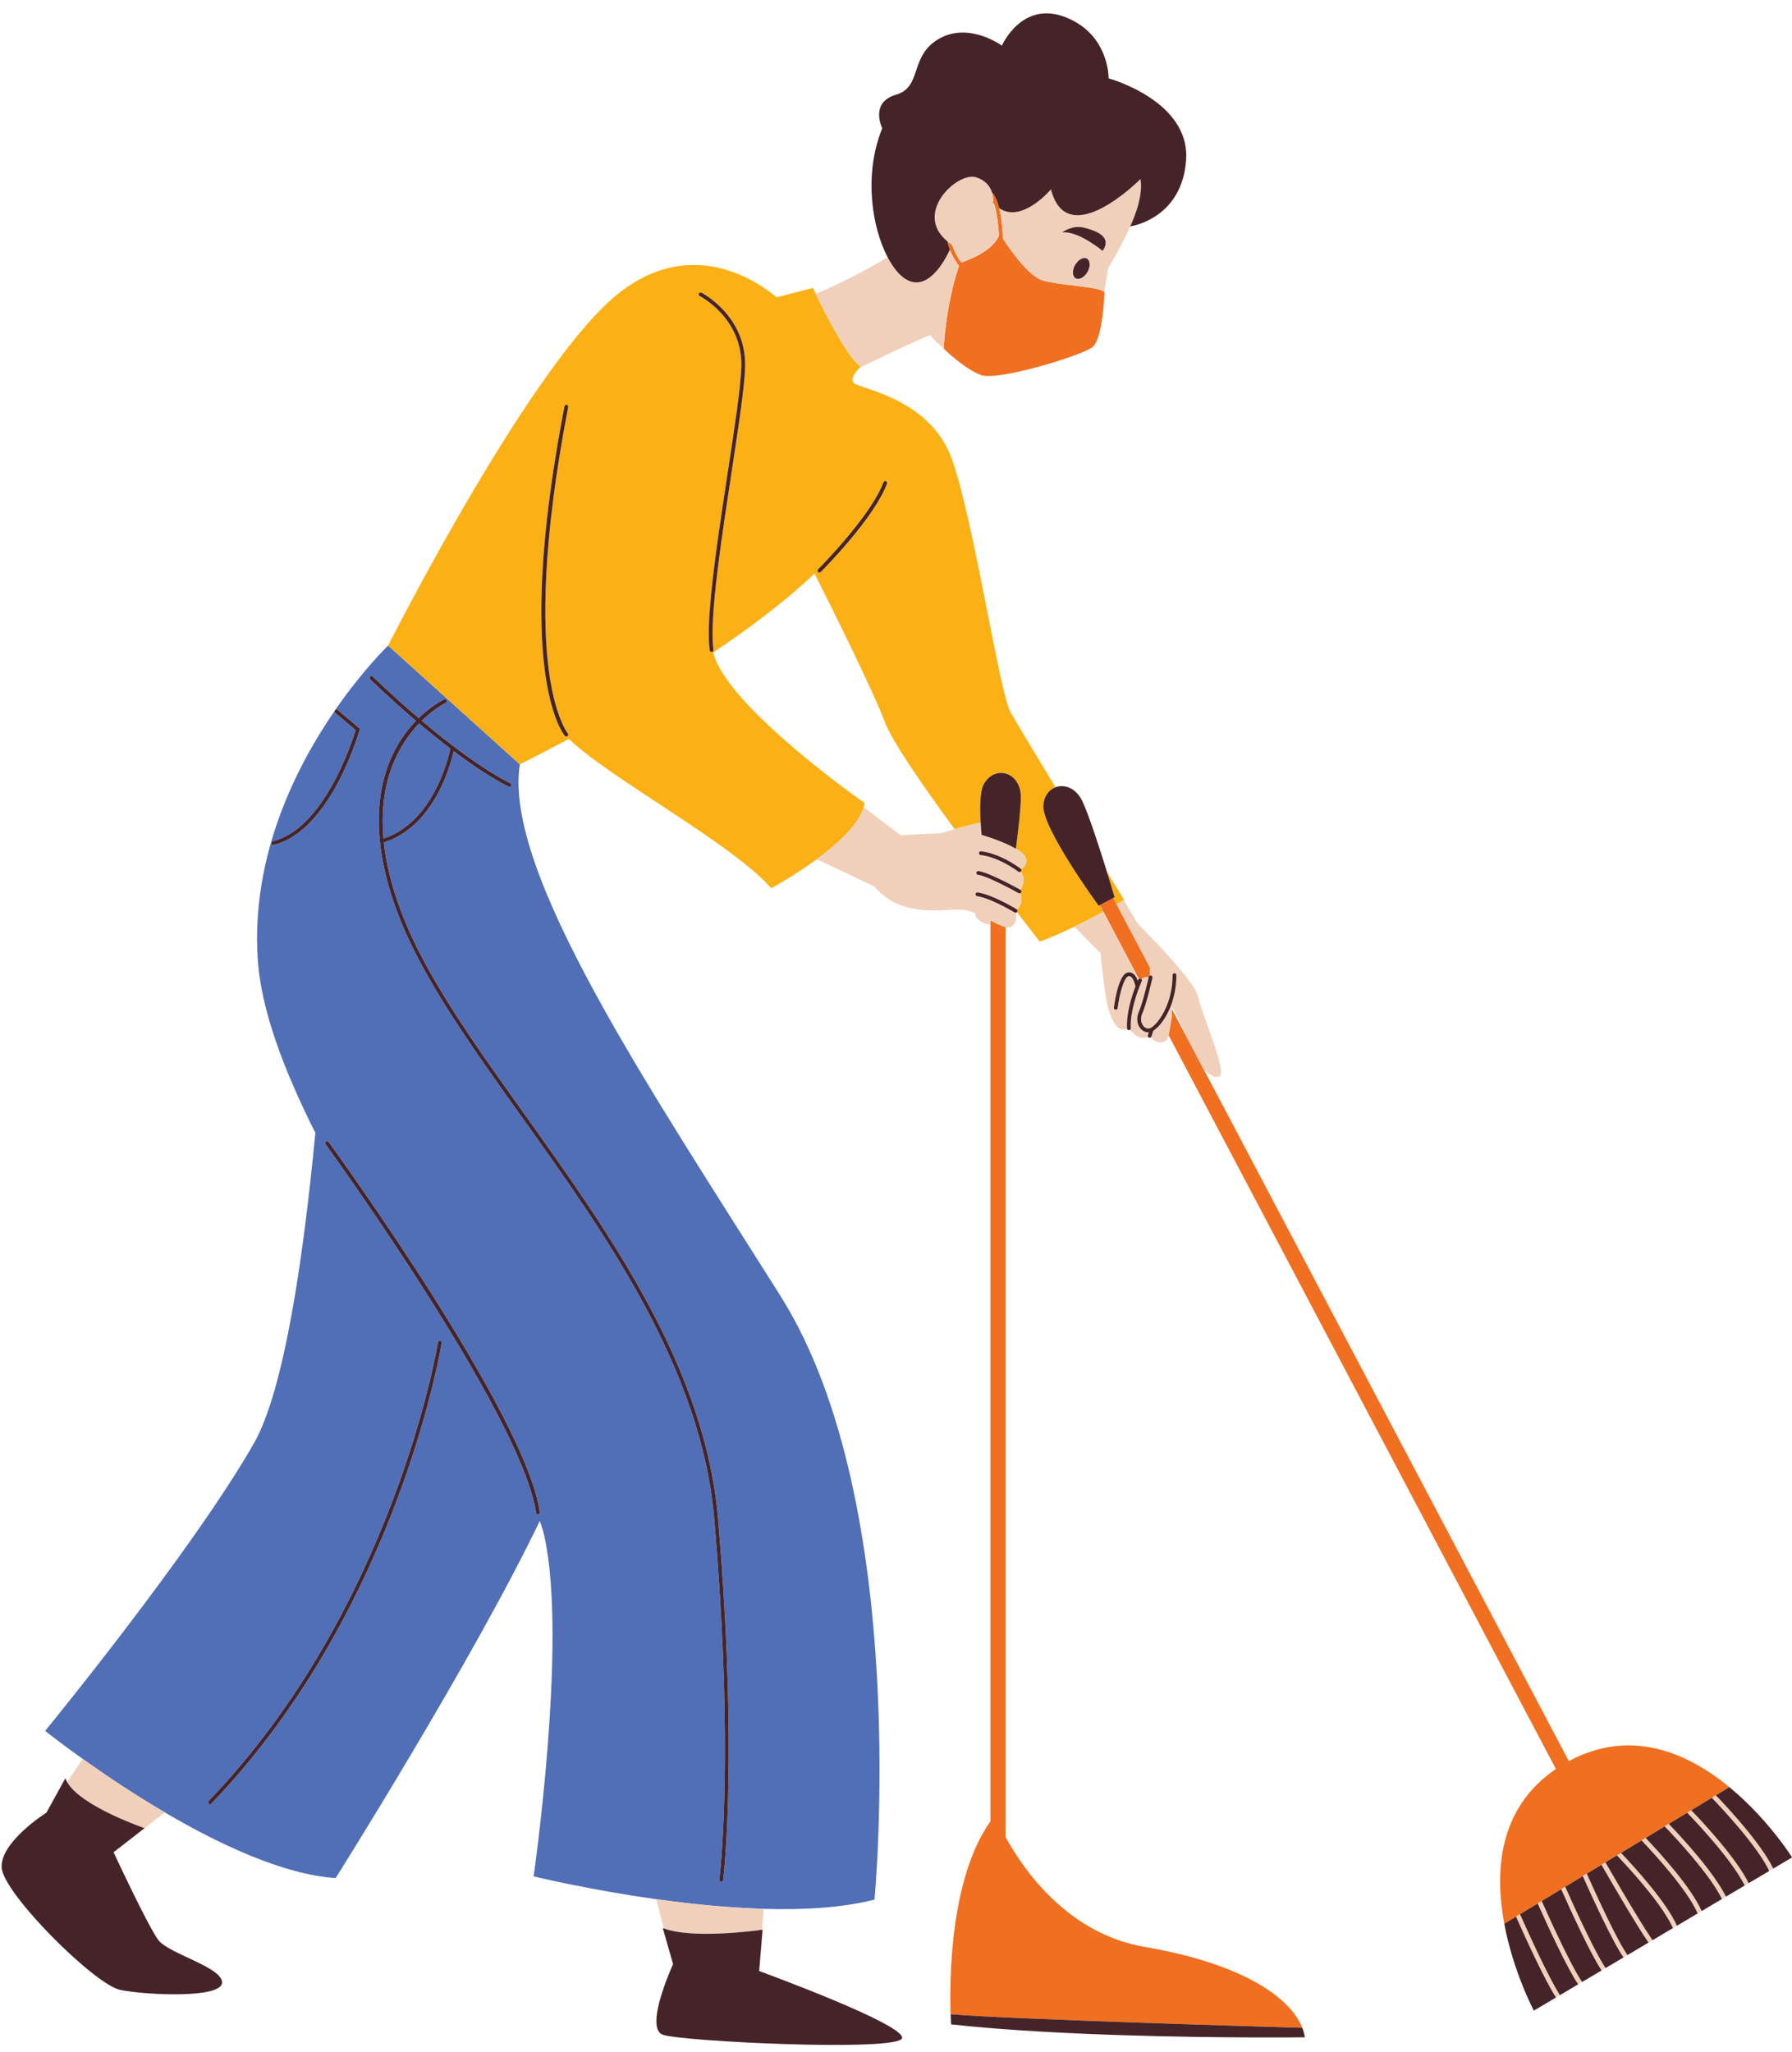 <?xml version="1.0" encoding="UTF-8"?><svg xmlns="http://www.w3.org/2000/svg" xmlns:xlink="http://www.w3.org/1999/xlink" height="507.2" preserveAspectRatio="xMidYMid meet" version="1.0" viewBox="-0.4 -3.3 442.9 507.2" width="442.9" zoomAndPan="magnify"><g id="change1_1"><path d="M94.375,203.971c-1.301-14.541,4.058-23.495,8.808-28.455,2.404,2.031,5.024,4.163,7.737,6.233-.019,.038-.04,.076-.048,.12-.033,.179-3.446,17.872-16.497,22.103Zm121.361,262.265c-7.878,2.033-17.511,2.582-27.41,2.291-8.993-.264-18.203-1.221-26.524-2.387-17.026-2.386-30.314-5.648-30.314-5.648,0,0,8.404-58.186,2.659-84.035-.262-1.18-.645-2.461-1.132-3.829-16.344,34.115-50.459,88.29-50.459,88.29-12.913-.861-28.727-8.302-42.225-16.232-7.917-4.651-15.033-9.467-20.302-13.226-5.729-4.087-9.275-6.922-9.275-6.922,0,0,36.273-44.251,51.591-71.057,7.555-13.221,12.313-46.465,15.198-76.769-7.779-15.465-13.422-30.35-14.241-42.9-1.667-25.557,9.453-47.55,19.082-61.523-.127,.194-.099,.454,.082,.608l5.033,4.27c-.839,2.758-7.813,24.413-20.477,27.47-.251,.06-.405,.313-.344,.563,.052,.214,.243,.358,.453,.358,.036,0,.073-.004,.11-.013,5.81-1.402,11.329-6.774,15.96-15.534,3.473-6.569,5.264-12.813,5.282-12.875l.082-.289-5.495-4.663c-.192-.162-.475-.141-.644,.042,6.946-10.067,13.106-15.961,13.106-15.961l32.55,29.359c-4.149,26.487,31.912,79.78,64.462,131.477,32.55,51.697,23.189,149.135,23.189,149.135Zm-107.112-136.784c.086-.478,.131-.752,.137-.79,.04-.255-.135-.494-.389-.534-.188-.028-.359,.057-.457,.202-.037,.055-.066,.117-.077,.188-.102,.649-10.72,65.508-56.679,113.355-.178,.186-.172,.482,.014,.66,.09,.088,.207,.13,.323,.13,.123,0,.245-.048,.337-.143,43.415-45.199,55.43-105.511,56.791-113.068Zm23.778,41.541c.048,.016,.098,.027,.15,.027,.021,0,.043-.002,.065-.005,.255-.036,.434-.272,.398-.527-3.381-24.092-50.216-88.789-52.208-91.532-.151-.208-.443-.255-.652-.103-.208,.151-.255,.443-.103,.652,.482,.664,47.832,66.07,51.931,90.461,.037,.218,.078,.44,.107,.651,.025,.18,.151,.32,.312,.375Zm46.16,88.172c.742-7.998,2.776-37.433-1.506-87.216-3.212-37.336-26.919-70.549-47.837-99.853-.428-.6-.853-1.196-1.28-1.794-11.927-16.717-23.051-32.53-28.779-47.193-.958-2.452-1.757-4.8-2.418-7.05-1.182-4.028-1.913-7.738-2.28-11.148,.032-.003,.064-.005,.096-.015,12.69-4.031,16.636-20.106,17.165-22.541,4.528,3.411,9.261,6.599,13.597,8.79,.068,.034,.14,.05,.21,.05,.171,0,.335-.093,.417-.256,.116-.23,.024-.511-.206-.628-7.116-3.596-15.326-9.909-21.901-15.462,1.887-1.853,3.619-3.07,4.718-3.753,.728-.452,1.18-.672,1.214-.688,.234-.109,.335-.386,.226-.62-.108-.233-.387-.335-.62-.227-.077,.036-.647,.31-1.514,.848-1.174,.727-2.906,1.957-4.786,3.794-6.529-5.561-11.27-10.201-11.365-10.295-.184-.181-.481-.179-.66,.005-.181,.184-.178,.48,.005,.66,.095,.094,4.826,4.725,11.357,10.29-1.571,1.631-3.201,3.681-4.654,6.218-3.826,6.679-6.942,17.951-1.963,35.068,.676,2.325,1.498,4.755,2.491,7.299,5.975,15.295,17.727,31.759,30.169,49.189l.169,.237c20.806,29.148,44.317,62.172,47.498,99.154,4.28,49.756,2.243,79.128,1.506,87.055-.131,1.411-.222,2.154-.228,2.199-.032,.256,.148,.49,.404,.523,.02,.003,.04,.004,.06,.004,.232,0,.433-.172,.463-.408,.006-.046,.098-.8,.232-2.237Z" fill="#516fb7"/></g><g id="change2_1"><path d="M277.433,219.131l-.118,.071c-.241,.144-.851,.506-1.745,1.02l-.826-1.566,.341-.183s-.729-2.482-1.781-5.89c-.043-.141-.088-.284-.132-.428,2.563,4.199,4.261,6.976,4.261,6.976Zm-5.985,1.286l.861,1.632c-2.034,1.113-4.519,2.421-7.174,3.706-2.778,1.345-5.738,2.662-8.552,3.694,0,0-2.242-2.86-5.641-7.284,.028-.027,.062-.045,.083-.079,.113-.186,.074-.414-.071-.564,1.541-1.602,1.14-3.293,.83-4.053,.083-.04,.158-.098,.207-.185,.122-.218,.047-.488-.161-.62,1.345-2.225,.54-3.853,.047-4.527,.026-.021,.056-.035,.077-.063,.013-.018,.017-.039,.028-.057,.083-.146,.086-.321,.004-.462,.696-.464,1.951-1.601,.874-3.275-.385-.599-1.179-1.209-2.181-1.798,.646-4.912,1.223-10.06,1.223-12.776,0-6.17-6.382-8.084-9.148-3.191-.922,1.631-1.038,5.323-.786,9.517-.259,.054-.519,.109-.779,.167-2.011,.444-4.008,.977-5.659,1.45-7.933-10.857-15.46-21.768-17.136-26.238-3.055-8.148-13.417-28.875-17.484-36.928-6.986,6.665-15.87,13.34-25.011,19.487,3.024,13.199,37.389,37.227,37.389,37.227-.046,.334-.124,.671-.22,1.01-1.231,4.356-6.445,9.094-11.587,12.873-5.685,4.177-11.276,7.179-11.276,7.179-9.369-10.868-40.179-27.342-50.014-36.932-7.324,3.95-12.108,6.297-12.108,6.297l-32.55-29.359s35.741-70.845,57.442-87.439c17.478-13.365,33.153-3.135,38.595,1.353l8.954-2.311s.256,.554,.696,1.47c1.977,4.119,7.718,15.646,11.112,17.996,0,0-.131,.119-.323,.314-.766,.777-2.549,2.814-1.273,3.835,1.596,1.276,18.509,3.829,23.934,18.19,.452,1.198,.912,2.614,1.376,4.178,5.095,17.192,10.7,54.143,13.304,58.848,1.207,2.181,5.905,9.987,11.123,18.592-.097,.036-.193,.075-.287,.118-1.451,.664-2.565,2.143-2.722,4.344-.399,5.607,13.676,24.829,13.676,24.829l.308-.165Zm-131.834-41.674c.092-.008,.183-.039,.26-.103,.197-.166,.221-.461,.056-.658-.026-.031-2.205-2.731-3.824-10.474-.323-1.543-.625-3.268-.881-5.232-1.424-10.913-1.747-31.042,4.807-64.96,.049-.253-.116-.498-.37-.547-.253-.047-.498,.117-.547,.37-9.209,47.654-5.248,68.74-2.2,76.939,.549,1.477,1.069,2.54,1.477,3.26,.441,.778,.751,1.162,.825,1.25,.092,.108,.223,.164,.355,.164,.014,0,.028-.006,.042-.007Zm36.322-21.429c-.086-.59-.145-1.265-.182-2-.229-4.504,.422-11.591,1.442-19.607,.9-7.069,2.085-14.853,3.207-22.216,1.733-11.373,3.229-21.195,3.356-26.145,.323-12.597-10.678-18.245-10.789-18.3-.23-.114-.511-.021-.627,.209-.115,.231-.022,.511,.209,.627,.106,.053,10.581,5.431,10.273,17.441-.125,4.891-1.689,15.158-3.345,26.028-1.492,9.789-3.096,20.321-3.992,28.96-.674,6.487-.949,11.909-.476,15.138,.034,.233,.234,.4,.462,.4,.022,0,.045-.001,.068-.005,.123-.018,.227-.084,.298-.175,.076-.097,.116-.223,.096-.354Zm33.987-27.465c3.553-4.263,7.356-9.433,8.911-13.631,.09-.242-.034-.511-.275-.6-.243-.091-.51,.034-.6,.276-1.414,3.817-4.841,8.569-8.177,12.638l-.077,.094c-3.998,4.865-7.843,8.73-7.913,8.801-.093,.093-.137,.215-.135,.337,.002,.117,.046,.234,.135,.323,.091,.091,.211,.137,.33,.137s.239-.046,.33-.137c.275-.275,3.736-3.754,7.472-8.237Z" fill="#fbb115"/></g><g id="change3_1"><path d="M271.448,220.417l3.295-1.761,.826,1.566,3.511,6.652,.726,1.376,4.069,7.71c-.028,.619-.07,1.259-.13,1.916-.053,.03-.1,.07-.137,.119-.041,.053-.074,.113-.089,.182l-.011,.048c-.534-.046-1.033-.007-1.493,.276-.103,.064-.205,.136-.304,.226-.042-.047-.093-.087-.153-.115-.164-.074-.343-.043-.475,.058l-1.126-2.133-3.093-5.86-.48-.91-.247-.468-3.826-7.25-.861-1.632Zm-36.819,275.977c-.016-.296-.035-.685-.054-1.153,.019,.473,.038,.858,.054,1.153Zm47.909-18.457c-18.896-3.226-29.801-18.762-34.405-27.149V225.858c-.852-.194-1.919-.718-3.13-1.35-.198-.103-.402-.21-.607-.317v222.689c-10.116,14.269-10.125,39.64-9.848,47.68,13.516,1.239,82.557,3.244,86.918,3.37-3.016-7.69-15.198-15.94-38.929-19.992Zm153.174-31.022c.434,.494,.85,.979,1.246,1.45-.397-.472-.812-.956-1.246-1.45Zm1.45,1.696c.322,.386,.631,.763,.926,1.13-.295-.367-.604-.743-.926-1.13Zm-1.45-1.696c-.057-.065-.117-.131-.175-.196,.058,.065,.118,.131,.175,.196Zm1.45,1.696c-.069-.082-.134-.162-.204-.246,.07,.083,.135,.163,.204,.246Zm-6.549-6.992c.123,.116,.247,.232,.368,.348-.121-.116-.245-.232-.368-.348Zm4.923,5.099c-.38-.43-.776-.867-1.183-1.308,.408,.442,.803,.878,1.183,1.308Zm-1.497-1.647c.106,.113,.21,.226,.314,.339-.104-.113-.208-.225-.314-.339Zm-3.427-3.452c-.449-.425-.91-.849-1.38-1.272,.471,.423,.931,.847,1.38,1.272Zm-3.519-3.12c.606,.5,1.196,1.007,1.773,1.517-.576-.51-1.166-1.017-1.773-1.517Zm10.994,11.241c.086,.106,.172,.214,.256,.318-.084-.105-.17-.211-.256-.318Zm-11.068-11.304l-.003,.002c.025,.021,.051,.041,.076,.061-.025-.021-.048-.042-.074-.063Zm2.213,1.911c-.122-.11-.243-.22-.366-.33,.124,.11,.244,.22,.366,.33Zm4.807,4.724c-.951-1.02-1.971-2.06-3.059-3.104,1.087,1.043,2.108,2.085,3.059,3.104Zm5.266,6.213c-.299-.389-.625-.803-.962-1.226,.338,.423,.663,.837,.962,1.226Zm-8.327,11.376l-.021,.013,1.274-.756-1.252,.743Zm11.485-6.941c-.122-.192-.461-.716-1.018-1.515,.555,.798,.896,1.324,1.018,1.515Zm-23.2,13.892l-.085,.05-5.73,3.4-.378,.224-5.406,3.207-.627,.372-5.196,3.083-.985,.584-10.221,6.065-.985,.584-4.507,2.674-.982,.583-5.465,3.242s-.02-.038-.057-.108c.036,.068,.057,.108,.057,.108l52.259-31.007-.147,.087-11.546,6.851Zm23.2-13.892l.058,.092-10.291,6.106,10.292-6.106-.058-.092Zm-66.033,33.059c-.361-.86-.746-1.816-1.141-2.857,.395,1.041,.78,1.997,1.141,2.857Zm-4.985-16.257c.117,.613,.239,1.221,.37,1.82-.131-.599-.253-1.208-.37-1.82Zm-.062-.306c.019,.103,.042,.203,.062,.306-.02-.103-.039-.205-.059-.308l-.004,.002Zm3.117-1.892l5.15-3.127,.987-.6h0l4.82-2.926,.614-.373,4.72-2.866,.987-.6h0l3.625-2.201h0l.941-.571,.039-.023h0l2.854-1.733,.306-.186,.698-.424,5.083-3.086,.592-.359,5.12-3.109,.497-.302,5.065-3.075,1.005-.61h0l5.326-3.234,.76-.461h0l3.327-2.02c-10.082-8.294-24.199-14.778-39.668-6.426l-90.449-171.374-3.823-7.243-3.815-7.228c.019,2.233-.523,4.89-.872,6.353l95.759,181.434c-14.238,9.649-15.166,25.366-12.761,38.259l2.901-1.761,.212-.129ZM269.535,82.548c2.713-2.074,3.032-13.642,3.032-13.642-.015-.019-.047-.036-.065-.055-.311-.325-1.102-.586-2.198-.811-1.818-.373-4.443-.651-7.015-.972-2.109-.263-4.177-.555-5.721-.954-3.648-.944-8.286-7.637-10.086-10.428-.058-1.527-.26-4.79-.924-7.53-.398-1.643-.965-3.087-1.768-3.859,.293,.955,.289,1.789,.266,2.146,.073,.18,.143,.368,.209,.566,.76,2.268,1.115,5.634,1.245,7.95-1.769,4.068-8.097,6.222-9.365,6.615-.669-.945-1.666-2.552-2.209-4.363-.017-.011-.033-.023-.05-.034-.406-.267-.779-.541-1.121-.82,.13,.714,.336,1.408,.587,2.061,.684,1.773,1.677,3.242,2.267,4.031-.972,2.81-1.701,5.762-2.246,8.522-.512,2.597-.861,5.022-1.095,6.997-.323,2.729-.428,4.598-.442,4.867l-.002,.034s5.106,5.026,9.254,6.542c4.149,1.516,24.732-4.787,27.444-6.861Z" fill="#f06f20"/></g><g id="change4_1"><path d="M20.03,431.46c5.269,3.759,12.385,8.575,20.302,13.226l-12.663,9.849,7.659-5.957s-15.773-5.39-19.145-11.409l3.848-5.709Zm143.639,41.896c7.034,2.682,22.813,.551,24.288,.343l.369-5.172c-8.993-.264-18.203-1.221-26.524-2.387l1.866,7.216Zm116.577-232.839c-.013-.031-.031-.058-.037-.092-.096-.513-.493-1.936-1.171-2.35-.18-.11-.362-.134-.582-.068-1.133,.34-2.271,4.865-2.625,7.862-.027,.238-.229,.412-.462,.412-.018,0-.037,0-.056-.003-.256-.03-.44-.262-.409-.519,.009-.079,.963-7.951,3.284-8.648,.468-.139,.93-.082,1.338,.167,.636,.389,1.039,1.179,1.284,1.853,.066-.152,.116-.261,.129-.29,.033-.072,.085-.127,.144-.171l-1.126-2.133-3.093-5.86-.48-.91-.247-.468-3.826-7.25c-2.034,1.113-4.519,2.421-7.174,3.706,3.25,3.322,5.598,5.67,6.482,6.55,.094,1.036,1.058,11.463,2.008,14.073,.949,2.609,1.901,5.435,4.56,4.645-.013-.039-.029-.078-.031-.121-.221-3.711,1.196-8.054,2.091-10.384Zm.778-15.243l-.041,.033c-.701-1.173-1.985-3.316-3.668-6.105-.241,.144-.851,.506-1.745,1.02l3.511,6.652,.726,1.376,4.069,7.71c-.028,.619-.07,1.259-.13,1.916,.097-.055,.213-.08,.331-.053,.252,.056,.41,.306,.355,.557-.005,.022-.022,.1-.045,.2-.02,.088-.047,.203-.079,.344-.081,.35-.198,.845-.341,1.434-.183,.747-.406,1.63-.653,2.538-.435,1.603-.937,3.262-1.393,4.295-.44,.998-.401,2.006,.053,2.777,.048,.082,.077,.174,.135,.249,.397,.52,.97,.78,1.532,.696,.127-.019,.282-.088,.448-.181,.584-.323,1.377-1.086,2.179-2.239,.73-1.048,1.459-2.412,2.033-4.06,.007-.019,.014-.036,.02-.055,.009-.026,.02-.05,.029-.077,.116-.342,.223-.697,.324-1.062,.322-1.163,.557-2.442,.666-3.825,.043-.547,.072-1.104,.072-1.683,0-.258,.209-.467,.467-.467s.467,.209,.467,.467c0,2.367-.367,4.474-.927,6.305-.081,.266-.161,.533-.251,.786-.042,.12-.089,.232-.133,.349-.041,.109-.081,.217-.123,.324-.088,.221-.176,.439-.269,.649-.569,1.296-1.225,2.394-1.889,3.267-.55,.724-1.102,1.295-1.609,1.701-.171,.137-.337,.256-.495,.356l-.196,.601-.268,.821c-.029,.087-.087,.153-.152,.207,.653,.722,2.326,2.178,4.079,.522,0,0,.119-.422,.281-1.101,.349-1.463,.891-4.12,.872-6.353-.002-.232-.011-.458-.026-.68,.877,1.423,2.443,4.772,3.841,7.908l3.823,7.243c1.319,1.668,2.725,2.588,4.009,2.16,2.248-.749-4.496-15.922-5.245-19.855s-14.643-17.67-14.643-17.67Zm-10.72-157.234c-1.818-.373-4.443-.651-7.015-.972-2.109-.263-4.177-.555-5.721-.954-3.648-.944-8.286-7.637-10.086-10.428-.058-1.527-.26-4.79-.924-7.53,5.623,3.879,12.792-4.646,12.792-4.646,4.042,15.743,22.126-2.553,22.126-2.553,.851,4.893-2.553,11.701-2.553,11.701,0,0,.041-.006,.104-.016-1.453,3.069-3.343,6.673-5.564,10.394-.16,1.095-.502,3.327-.961,5.816-.311-.325-1.102-.586-2.198-.811Zm1.811-9.32c2.447-3.51-1.596-5-4.574-5.744s-5.425,1.17-5.425,1.17c4.042-.425,9.999,4.574,9.999,4.574Zm-3.21,3.381c.008-.656-.209-1.205-.66-1.465-.787-.454-1.978,.131-2.759,1.305-.052,.079-.108,.152-.157,.236-.771,1.336-.716,2.811,.124,3.296s2.145-.205,2.916-1.541c.357-.619,.529-1.264,.536-1.831Zm-56.572,25.233s-.131,.119-.323,.314c5.458-2.693,12.001-5.821,17.439-8.129,1.06,1.214,2.192,2.324,3.389,3.314,.014-.269,.119-2.138,.442-4.867,.234-1.975,.583-4.4,1.095-6.997,.544-2.76,1.273-5.712,2.246-8.522-.59-.788-1.584-2.258-2.267-4.031-1.148,2.509-2.794,5.147-4.765,6.703-2.005,1.583-4.343,2.045-6.831,.09-.552-.434-1.097-.979-1.627-1.62-.756-.915-1.479-2.032-2.148-3.308-4.195,2.496-10.868,6.218-17.761,9.058,1.977,4.119,7.718,15.646,11.112,17.996Zm22.338,22.338c.452,1.198,.912,2.614,1.376,4.178-.41-1.665-.863-3.089-1.376-4.178Zm46.693,141.111c-.284-.371-.476-.796-.588-1.248-.027-.111-.047-.224-.064-.338-.112-.758-.002-1.58,.352-2.383,.523-1.185,1.126-3.298,1.603-5.138,.199-.766,.374-1.478,.515-2.062,.178-.742,.295-1.257,.325-1.389-.534-.046-1.033-.007-1.493,.276-.103,.064-.205,.136-.304,.226,.119,.134,.155,.331,.076,.504-.004,.01-.075,.168-.184,.425-.359,.847-1.179,2.897-1.793,5.3-.483,1.894-.835,4-.723,5.89,.01,.162-.07,.304-.191,.395,.671,.837,2.487,2.737,4.446,1.74-.066-.111-.089-.247-.046-.38l.072-.221,.172-.525c-.038,.002-.076,.008-.113,.008-.783,0-1.534-.388-2.062-1.079Zm-30.684-44.301c-.755-.444-1.628-.874-2.546-1.277-.396-.174-.796-.344-1.201-.507-.861-.346-1.726-.664-2.535-.943l-.029-.01c-.8-.275-1.54-.51-2.167-.697-.059-.636-.111-1.266-.157-1.891-.028-.379-.053-.754-.076-1.125-.259,.054-.519,.109-.779,.167-2.011,.444-4.008,.977-5.659,1.45-1.488,.427-2.689,.801-3.359,1.016-4.96,.171-9.948,.51-9.948,.51,0,0-3.72-2.796-9.155-6.968-1.231,4.356-6.445,9.094-11.587,12.873,8.319,3.964,14.254,6.753,14.254,6.753,6.276,7.552,15.743,5.691,20.849,5.691,1.331,0,2.694,.361,4.019,.874,.016,1.062,.778,2.308,3.793,2.96v-1.167c.205,.107,.409,.214,.607,.317,1.211,.632,2.278,1.156,3.13,1.35,.478,.109,.894,.124,1.216-.025,1.584-.731,1.493-2.667,1.362-3.544-.029,.006-.056,.022-.086,.022-.082,0-.166-.022-.242-.068-.023-.014-.942-.569-2.25-1.264-.54-.287-1.143-.596-1.783-.903-.391-.188-.794-.372-1.202-.55-.25-.11-.5-.215-.752-.318-1.161-.473-2.318-.855-3.29-.997-.255-.037-.432-.274-.395-.529,.037-.256,.278-.438,.53-.395,.936,.136,2.011,.469,3.097,.889l.058,.023c.443,.173,.887,.358,1.324,.553,.291,.129,.579,.261,.861,.394l.045,.022c.531,.252,1.037,.507,1.507,.751,.747,.388,1.387,.743,1.865,1.016,.495,.282,.818,.478,.871,.51,.034,.021,.058,.051,.085,.079,1.541-1.602,1.14-3.293,.83-4.053-.063,.03-.13,.054-.201,.054-.078,0-.156-.019-.228-.059-.025-.014-.877-.488-2.082-1.122-.354-.186-.735-.384-1.14-.591-1.036-.529-2.194-1.098-3.29-1.589-.151-.068-.298-.132-.446-.196-.286-.124-.562-.239-.831-.347-.915-.366-1.716-.63-2.246-.686-.256-.027-.442-.257-.415-.513,.027-.257,.244-.447,.514-.416,.498,.052,1.192,.259,1.982,.554,.107,.04,.219,.085,.329,.128,.218,.085,.439,.174,.667,.27,1.209,.506,2.536,1.141,3.736,1.746,.455,.23,.885,.451,1.288,.661,1.314,.686,2.28,1.224,2.39,1.285,.008,.004,.012,.012,.019,.016,1.345-2.225,.54-3.853,.047-4.527-.086,.072-.186,.12-.294,.12-.099,0-.2-.031-.285-.097-.015-.011-.491-.373-1.279-.879-.51-.328-1.155-.716-1.886-1.109-1.091-.586-2.379-1.18-3.736-1.602-.533-.165-1.075-.305-1.62-.405-.269-.049-.538-.091-.807-.121-.256-.028-.442-.259-.413-.515,.028-.257,.261-.441,.515-.413,.195,.021,.388,.055,.582,.086,.588,.094,1.17,.227,1.742,.393,1.347,.39,2.627,.942,3.736,1.512,.775,.398,1.461,.797,2.031,1.154,.156,.098,.304,.191,.442,.281,.738,.481,1.203,.832,1.262,.877,.049,.038,.088,.085,.118,.135,.696-.464,1.951-1.601,.874-3.275-.385-.599-1.179-1.209-2.181-1.798Zm-16.915-150.128c.342,.279,.714,.552,1.121,.82,.017,.011,.033,.023,.05,.034,.543,1.811,1.539,3.419,2.209,4.363,1.268-.393,7.595-2.547,9.365-6.615-.13-2.316-.485-5.682-1.245-7.95-.092-.102-.181-.218-.271-.329l.046-.05s.009-.069,.016-.187c.023-.357,.026-1.191-.266-2.146-.418-1.364-1.446-2.969-3.936-3.771-4.575-1.474-15.643,8.85-7.088,15.831Zm152.307,406.943l-.614,.373c2.224,4.995,7.211,15.945,9.984,20.075l.984-.584c-2.679-3.943-7.782-15.155-9.981-20.091l-.374,.227Zm5.708-3.465l-.987,.6c2.34,5.246,7.391,16.298,10.068,20.099l.985-.584c-2.569-3.58-7.744-14.914-10.065-20.115h0Zm-17.278,10.49l-.212,.129c2.114,4.756,7.019,15.56,9.875,19.986l.982-.583c-2.776-4.274-7.79-15.326-9.87-20.002l-.775,.471Zm6.137-3.726l-.987,.6c2.341,5.246,7.328,16.149,10.003,19.984l.985-.584c-2.57-3.62-7.677-14.795-10-19.999h0Zm15.745-9.56h0l-.039,.023-.941,.571h0c3.045,5.292,8.628,14.867,11.636,19.232l.627-.372,.357-.212c-1.877-2.717-4.864-7.658-7.573-12.255-1.527-2.591-2.967-5.075-4.068-6.988Zm27.307-16.579h0l-.76,.461-.245,.149c3.095,3.221,11.305,12.061,14.196,18.09l.984-.584c-2.983-6.144-10.926-14.735-14.175-18.116Zm-24.146,14.66l-.306,.186c.28,.295,.594,.628,.921,.979,3.831,4.099,10.612,11.767,12.913,17.002l.378-.224,.612-.363c-2.621-5.829-10.177-14.17-13.82-18.004l-.698,.424Zm18.06-10.965l-1.005,.61c2.951,3.064,11.184,11.887,14.211,17.997l.169-.1,.816-.484c-3.109-6.212-11.069-14.781-14.192-18.022h0Zm-11.687,7.095l-.592,.359c3.583,3.772,11.409,12.383,13.854,18.053l.085-.05,.905-.537c-2.573-5.82-10.166-14.209-13.839-18.076l-.413,.251Zm5.617-3.41l-.497,.302c3.02,3.14,11.166,11.895,14.153,17.955l.985-.584c-3.07-6.165-10.953-14.673-14.134-17.98l-.508,.308Z" fill="#f1d0bb"/></g><g id="change5_1"><path d="M233.766,56.356c.13,.714,.336,1.408,.587,2.061-1.148,2.509-2.794,5.147-4.765,6.703-2.005,1.583-4.343,2.045-6.831,.09-.552-.434-1.097-.979-1.627-1.62-.756-.915-1.479-2.032-2.148-3.308-3.918-7.47-5.947-20.502-1.331-31.877,0,0-3.191-6.382,3.404-8.297,6.595-1.915,3.191-9.574,10.637-13.829,7.446-4.255,15.53,1.702,15.53,1.702,0,0,4.893-11.276,15.743-7.021,10.85,4.255,10.637,15.105,10.637,15.105,0,0,20.211,5.531,19.147,20.211-1.01,13.932-12.55,16.173-13.724,16.365-.063,.01-.104,.016-.104,.016,0,0,3.404-6.808,2.553-11.701,0,0-18.083,18.296-22.126,2.553,0,0-7.169,8.526-12.792,4.646-.398-1.643-.965-3.087-1.768-3.859-.418-1.364-1.446-2.969-3.936-3.771-4.575-1.474-15.643,8.85-7.088,15.831Zm11.274-9.727l-.046,.05c.09,.111,.18,.227,.271,.329-.066-.198-.136-.386-.209-.566-.008,.118-.016,.187-.016,.187Zm-2.284,143.888c-.922,1.631-1.038,5.323-.786,9.517,.022,.372,.048,.747,.076,1.125,.046,.625,.098,1.255,.157,1.891,.627,.186,1.367,.422,2.167,.697l.029,.01c.81,.279,1.674,.596,2.535,.943,.405,.163,.805,.333,1.201,.507,.918,.404,1.791,.834,2.546,1.277,.646-4.912,1.223-10.06,1.223-12.776,0-6.17-6.382-8.084-9.148-3.191Zm17.431,.893c-1.451,.664-2.565,2.143-2.722,4.344-.399,5.607,13.676,24.829,13.676,24.829l.308-.165,3.295-1.761,.341-.183s-.729-2.482-1.781-5.89c-.043-.141-.088-.284-.132-.428-1.797-5.806-4.446-14.014-6.075-17.444-1.54-3.244-4.41-4.244-6.624-3.42-.097,.036-.193,.075-.287,.118Zm-72.958,292.485l.851-10.212-.123,.017c-1.475,.208-17.253,2.339-24.288-.343-.088-.034-.182-.064-.268-.1l2.553,8.935s-7.233,15.743-2.553,17.445,58.293,4.255,59.143,.851c.851-3.404-35.316-16.594-35.316-16.594Zm-148.497-7.659c-2.553-3.404-11.063-21.7-11.063-21.7l7.659-5.957s-15.773-5.39-19.145-11.409c-.173-.309-.323-.619-.427-.931l-4.68,8.51S-.414,451.982,.012,458.364c.426,6.382,22.977,28.934,29.359,30.21,6.382,1.276,24.679,2.127,25.104-1.702,.425-3.829-13.19-7.233-15.743-10.637ZM265.486,61.942c-.052,.079-.108,.152-.157,.236-.771,1.336-.716,2.811,.124,3.296s2.145-.205,2.916-1.541c.357-.619,.529-1.264,.536-1.831,.008-.656-.209-1.205-.66-1.465-.787-.454-1.978,.131-2.759,1.305Zm2.055-8.966c-2.978-.745-5.425,1.17-5.425,1.17,4.042-.425,9.999,4.574,9.999,4.574,2.447-3.51-1.596-5-4.574-5.744Zm124.24,406.857c2.321,5.201,7.496,16.535,10.065,20.115l5.196-3.083c-3.008-4.366-8.591-13.94-11.636-19.232l-3.625,2.201Zm24.82-15.069l-5.065,3.075,.508-.308c3.181,3.307,11.063,11.815,14.134,17.98l-.985,.584c-2.987-6.059-11.133-14.815-14.153-17.955l-5.12,3.109,.413-.251c3.673,3.867,11.266,12.256,13.839,18.076l10.641-6.314c-3.027-6.11-11.26-14.933-14.211-17.997Zm3.57,24.311h0l-.905,.537,.905-.537Zm22.354-13.263s-.371-.594-1.076-1.607h0c-.176-.254-.372-.532-.589-.834l-.004-.005c-.217-.302-.453-.626-.71-.972l-.005-.006c-.257-.346-.533-.713-.829-1.097l-.004-.005c-2.673-3.478-6.905-8.421-12.286-12.848l-3.33,2.022c3.249,3.381,11.192,11.972,14.175,18.116l-.984,.584c-2.891-6.029-11.101-14.87-14.196-18.09l-5.081,3.085c3.123,3.241,11.083,11.81,14.192,18.022l-.816,.484,11.544-6.849Zm-19.838-14.742h0l.245-.149-.245,.149Zm-48.184,29.255l.775-.471c2.08,4.676,7.094,15.728,9.87,20.002l4.507-2.674c-2.675-3.835-7.662-14.738-10.003-19.984l-5.15,3.127Zm25.741-15.629c3.643,3.834,11.198,12.175,13.82,18.004l-.612,.363,5.73-3.4c-2.445-5.67-10.272-14.281-13.854-18.053l-5.083,3.086Zm-14.171,8.604l.374-.227c2.199,4.935,7.301,16.148,9.981,20.091l-.984,.584c-2.773-4.13-7.76-15.08-9.984-20.075l-4.82,2.926c2.323,5.204,7.43,16.379,10,19.999l10.221-6.065c-2.676-3.801-7.728-14.853-10.068-20.099l-4.72,2.866Zm-14.687,8.917c.134,.718,.279,1.427,.432,2.126,.009,.042,.018,.084,.027,.126,.149,.674,.306,1.336,.469,1.989,.015,.062,.031,.124,.046,.186,.161,.638,.328,1.264,.499,1.878,.019,.07,.039,.14,.058,.21,.171,.607,.346,1.202,.524,1.784,.021,.068,.041,.135,.062,.202,.18,.582,.362,1.152,.546,1.706,.018,.054,.036,.108,.054,.161,.187,.56,.375,1.107,.563,1.634l.041,.114c.193,.541,.387,1.066,.577,1.57l.008,.02c.395,1.041,.78,1.997,1.141,2.857l.019,.045c.173,.411,.34,.798,.5,1.163l.038,.087c.154,.35,.301,.677,.439,.98l.047,.103c.134,.292,.26,.562,.376,.807l.044,.093c.113,.238,.217,.454,.309,.641l.031,.064c.09,.184,.171,.345,.236,.475l.019,.037c.063,.125,.117,.229,.152,.296v.002c.038,.07,.058,.108,.058,.108l5.465-3.242c-2.856-4.425-7.761-15.23-9.875-19.986l-2.904,1.763Zm27.853-16.911l-2.854,1.733c1.101,1.912,2.541,4.396,4.068,6.988,2.709,4.598,5.695,9.538,7.573,12.255l-.357,.212,5.406-3.207c-2.302-5.235-9.082-12.903-12.913-17.002-.328-.351-.642-.685-.921-.979Zm-77.421,43.676c-.1-.349-.212-.7-.35-1.052h0c-4.361-.126-73.402-2.132-86.918-3.37v.003c.006,.165,.012,.319,.017,.469l.008,.21c.019,.468,.038,.857,.054,1.153l.005,.097c.007,.122,.013,.223,.018,.308,.004,.058,.007,.122,.01,.161l.003,.051,.005,.072c1.645,.18,3.329,.349,5.043,.51,1.143,.107,2.299,.21,3.467,.309,2.336,.198,4.717,.379,7.128,.547,.603,.042,1.207,.083,1.813,.123,3.03,.2,6.1,.377,9.175,.535,4.305,.221,8.621,.402,12.857,.551,1.21,.043,2.414,.082,3.609,.12,23.903,.748,44.346,.499,44.346,.499-.053-.345-.132-.693-.223-1.041-.022-.084-.045-.168-.069-.253ZM138.392,177.337c.441,.778,.751,1.162,.825,1.25,.092,.108,.223,.164,.355,.164,.014,0,.028-.006,.042-.007,.092-.008,.183-.039,.26-.103,.197-.166,.221-.461,.056-.658-.026-.031-2.205-2.731-3.824-10.474-.323-1.543-.625-3.268-.881-5.232-1.424-10.913-1.747-31.042,4.807-64.96,.049-.253-.116-.498-.37-.547-.253-.047-.498,.117-.547,.37-9.209,47.654-5.248,68.74-2.2,76.939,.549,1.477,1.069,2.54,1.477,3.26Zm34.161-107.455c.106,.053,10.581,5.431,10.273,17.441-.125,4.891-1.689,15.158-3.345,26.028-1.492,9.789-3.096,20.321-3.992,28.96-.674,6.487-.949,11.909-.476,15.138,.034,.233,.234,.4,.462,.4,.022,0,.045-.001,.068-.005,.123-.018,.227-.084,.298-.175,.076-.097,.116-.223,.096-.354-.086-.59-.145-1.265-.182-2-.229-4.504,.422-11.591,1.442-19.607,.9-7.069,2.085-14.853,3.207-22.216,1.733-11.373,3.229-21.195,3.356-26.145,.323-12.597-10.678-18.245-10.789-18.3-.23-.114-.511-.021-.627,.209-.115,.231-.022,.511,.209,.627Zm29.568,68.341c.12,0,.239-.046,.33-.137,.275-.275,3.736-3.754,7.472-8.237,3.553-4.263,7.356-9.433,8.911-13.631,.09-.242-.034-.511-.275-.6-.243-.091-.51,.034-.6,.276-1.414,3.817-4.841,8.569-8.177,12.638l-.077,.094c-3.998,4.865-7.843,8.73-7.913,8.801-.093,.093-.137,.215-.135,.337,.002,.117,.046,.234,.135,.323,.091,.091,.211,.137,.33,.137Zm-121.966,140.632c-.208,.151-.255,.443-.103,.652,.482,.664,47.832,66.07,51.931,90.461,.037,.218,.078,.44,.107,.651,.025,.18,.151,.32,.312,.375,.048,.016,.098,.027,.15,.027,.021,0,.043-.002,.065-.005,.255-.036,.434-.272,.398-.527-3.381-24.092-50.216-88.789-52.208-91.532-.151-.208-.443-.255-.652-.103Zm28.217,49.274c-.188-.028-.359,.057-.457,.202-.037,.055-.066,.117-.077,.188-.102,.649-10.72,65.508-56.679,113.355-.178,.186-.172,.482,.014,.66,.09,.088,.207,.13,.323,.13,.123,0,.245-.048,.337-.143,43.415-45.199,55.43-105.511,56.791-113.068,.086-.478,.131-.752,.137-.79,.04-.255-.135-.494-.389-.534Zm-17.313-163.552c-.184-.181-.187-.477-.005-.66,.18-.185,.476-.187,.66-.005,.095,.094,4.835,4.734,11.365,10.295,1.88-1.837,3.612-3.066,4.786-3.794,.868-.537,1.437-.812,1.514-.848,.233-.109,.512-.006,.62,.227,.109,.234,.007,.512-.226,.62-.034,.016-.486,.236-1.214,.688-1.099,.683-2.831,1.9-4.718,3.753,6.576,5.553,14.786,11.866,21.901,15.462,.23,.116,.322,.397,.206,.628-.082,.163-.247,.256-.417,.256-.071,0-.143-.016-.21-.05-4.336-2.191-9.069-5.379-13.597-8.79-.529,2.435-4.475,18.509-17.165,22.541-.032,.01-.064,.012-.096,.015,.367,3.41,1.098,7.12,2.28,11.148,.66,2.25,1.46,4.598,2.418,7.05,5.728,14.663,16.852,30.476,28.779,47.193,.427,.598,.852,1.194,1.28,1.794,20.917,29.304,44.625,62.517,47.837,99.853,4.282,49.783,2.248,79.218,1.506,87.216-.133,1.437-.226,2.191-.232,2.237-.03,.235-.231,.408-.463,.408-.02,0-.04,0-.06-.004-.256-.033-.436-.266-.404-.523,.006-.045,.097-.788,.228-2.199,.737-7.927,2.774-37.298-1.506-87.055-3.181-36.982-26.692-70.006-47.498-99.154l-.169-.237c-12.442-17.43-24.194-33.894-30.169-49.189-.994-2.544-1.815-4.974-2.491-7.299-4.979-17.117-1.863-28.389,1.963-35.068,1.453-2.537,3.084-4.586,4.654-6.218-6.532-5.566-11.262-10.196-11.357-10.29Zm12.124,10.94c-4.75,4.96-10.109,13.914-8.808,28.455,13.051-4.23,16.464-21.924,16.497-22.103,.008-.044,.029-.082,.048-.12-2.713-2.07-5.333-4.202-7.737-6.233Zm-36.051,30.041c.036,0,.073-.004,.11-.013,5.81-1.402,11.329-6.774,15.96-15.534,3.473-6.569,5.264-12.813,5.282-12.875l.082-.289-5.495-4.663c-.192-.162-.475-.141-.644,.042-.004,.005-.011,.007-.015,.012-.013,.015-.017,.034-.028,.051-.127,.194-.099,.454,.082,.608l5.033,4.27c-.839,2.758-7.813,24.413-20.477,27.47-.251,.06-.405,.313-.344,.563,.052,.214,.243,.358,.453,.358Zm214.47,34.099c.109-.257,.18-.415,.184-.425,.08-.174,.043-.37-.076-.504-.042-.047-.093-.087-.153-.115-.164-.074-.343-.043-.475,.058-.059,.045-.111,.099-.144,.171-.013,.028-.062,.138-.129,.29-.246-.674-.648-1.465-1.284-1.853-.408-.249-.87-.306-1.338-.167-2.321,.696-3.275,8.568-3.284,8.648-.031,.256,.152,.488,.409,.519,.018,.002,.037,.003,.056,.003,.234,0,.435-.175,.462-.412,.354-2.997,1.492-7.522,2.625-7.862,.22-.066,.402-.042,.582,.068,.679,.414,1.076,1.837,1.171,2.35,.006,.034,.024,.062,.037,.092-.896,2.33-2.313,6.673-2.091,10.384,.003,.043,.018,.082,.031,.121,.064,.185,.233,.318,.435,.318h.027c.095-.006,.177-.047,.248-.1,.121-.091,.201-.232,.191-.395-.112-1.89,.24-3.996,.723-5.89,.613-2.403,1.434-4.453,1.793-5.3Zm1.693,12.945c-.043,.133-.02,.268,.046,.38,.056,.095,.141,.173,.253,.209,.048,.016,.097,.023,.145,.023,.11,0,.209-.046,.292-.115,.066-.054,.124-.12,.152-.207l.268-.821,.196-.601c.159-.099,.324-.218,.495-.356,.507-.406,1.058-.977,1.609-1.701,.663-.872,1.319-1.971,1.889-3.267,.093-.211,.182-.428,.269-.649,.042-.106,.083-.215,.123-.324,.044-.117,.091-.229,.133-.349,.089-.254,.169-.521,.251-.786,.56-1.831,.927-3.938,.927-6.305,0-.258-.209-.467-.467-.467s-.467,.209-.467,.467c0,.578-.029,1.136-.072,1.683-.109,1.382-.344,2.662-.666,3.825-.101,.365-.208,.72-.324,1.062-.009,.027-.02,.051-.029,.077-.006,.019-.014,.036-.02,.055-.574,1.648-1.303,3.011-2.033,4.06-.802,1.152-1.595,1.916-2.179,2.239-.167,.092-.322,.162-.448,.181-.563,.084-1.136-.176-1.532-.696-.058-.076-.087-.168-.135-.249-.454-.771-.492-1.779-.053-2.777,.456-1.033,.958-2.692,1.393-4.295,.247-.908,.471-1.791,.653-2.538,.144-.589,.261-1.083,.341-1.434,.032-.14,.059-.256,.079-.344,.023-.101,.04-.178,.045-.2,.056-.252-.103-.501-.355-.557-.118-.027-.234-.003-.331,.053-.053,.03-.1,.07-.137,.119-.041,.053-.074,.113-.089,.182l-.011,.048c-.03,.132-.147,.647-.325,1.389-.14,.584-.316,1.296-.515,2.062-.478,1.84-1.081,3.954-1.603,5.138-.355,.804-.464,1.626-.352,2.383,.017,.114,.036,.227,.064,.338,.112,.453,.304,.877,.588,1.248,.527,.691,1.279,1.079,2.062,1.079,.038,0,.076-.007,.113-.008l-.172,.525-.072,.221Zm-41.737-45.07c-.028,.257,.157,.487,.413,.515,.269,.029,.538,.071,.807,.121,.545,.1,1.087,.24,1.62,.405,1.358,.422,2.645,1.015,3.736,1.602,.731,.393,1.376,.781,1.886,1.109,.787,.506,1.264,.867,1.279,.879,.085,.065,.185,.097,.285,.097,.108,0,.208-.048,.294-.12,.026-.021,.056-.035,.077-.063,.013-.018,.017-.039,.028-.057,.083-.146,.086-.321,.004-.462-.03-.051-.068-.097-.118-.135-.059-.045-.524-.396-1.262-.877-.137-.089-.285-.183-.442-.281-.57-.356-1.256-.756-2.031-1.154-1.109-.569-2.389-1.121-3.736-1.512-.572-.166-1.154-.3-1.742-.393-.194-.031-.388-.065-.582-.086-.255-.027-.487,.156-.515,.413Zm10.026,9.993c.07,0,.138-.023,.201-.054,.083-.04,.158-.098,.207-.185,.122-.218,.047-.488-.161-.62-.007-.005-.011-.012-.019-.016-.109-.061-1.076-.599-2.39-1.285-.403-.21-.833-.432-1.288-.661-1.2-.605-2.528-1.24-3.736-1.746-.228-.096-.45-.185-.667-.27-.11-.043-.222-.088-.329-.128-.79-.295-1.483-.501-1.982-.554-.269-.031-.486,.159-.514,.416-.027,.256,.159,.486,.415,.513,.529,.056,1.331,.32,2.246,.686,.269,.108,.545,.223,.831,.347,.148,.064,.295,.128,.446,.196,1.096,.491,2.254,1.06,3.29,1.589,.405,.207,.786,.405,1.14,.591,1.205,.633,2.056,1.107,2.082,1.122,.072,.04,.15,.059,.228,.059Zm-1.585,3.411c-.478-.273-1.118-.628-1.865-1.016-.47-.244-.976-.499-1.507-.751l-.045-.022c-.282-.133-.57-.265-.861-.394-.437-.194-.88-.38-1.324-.553l-.058-.023c-1.086-.42-2.161-.753-3.097-.889-.252-.043-.493,.139-.53,.395-.036,.255,.14,.492,.395,.529,.972,.141,2.129,.524,3.29,.997,.251,.102,.502,.208,.752,.318,.407,.179,.811,.363,1.202,.55,.64,.307,1.243,.616,1.783,.903,1.308,.695,2.227,1.25,2.25,1.264,.076,.046,.16,.068,.242,.068,.03,0,.057-.016,.086-.022,.088-.017,.165-.058,.231-.123,.028-.027,.062-.045,.083-.079,.113-.186,.074-.414-.071-.564-.027-.028-.051-.058-.085-.079-.053-.032-.377-.227-.871-.51Z" fill="#452429"/></g></svg>